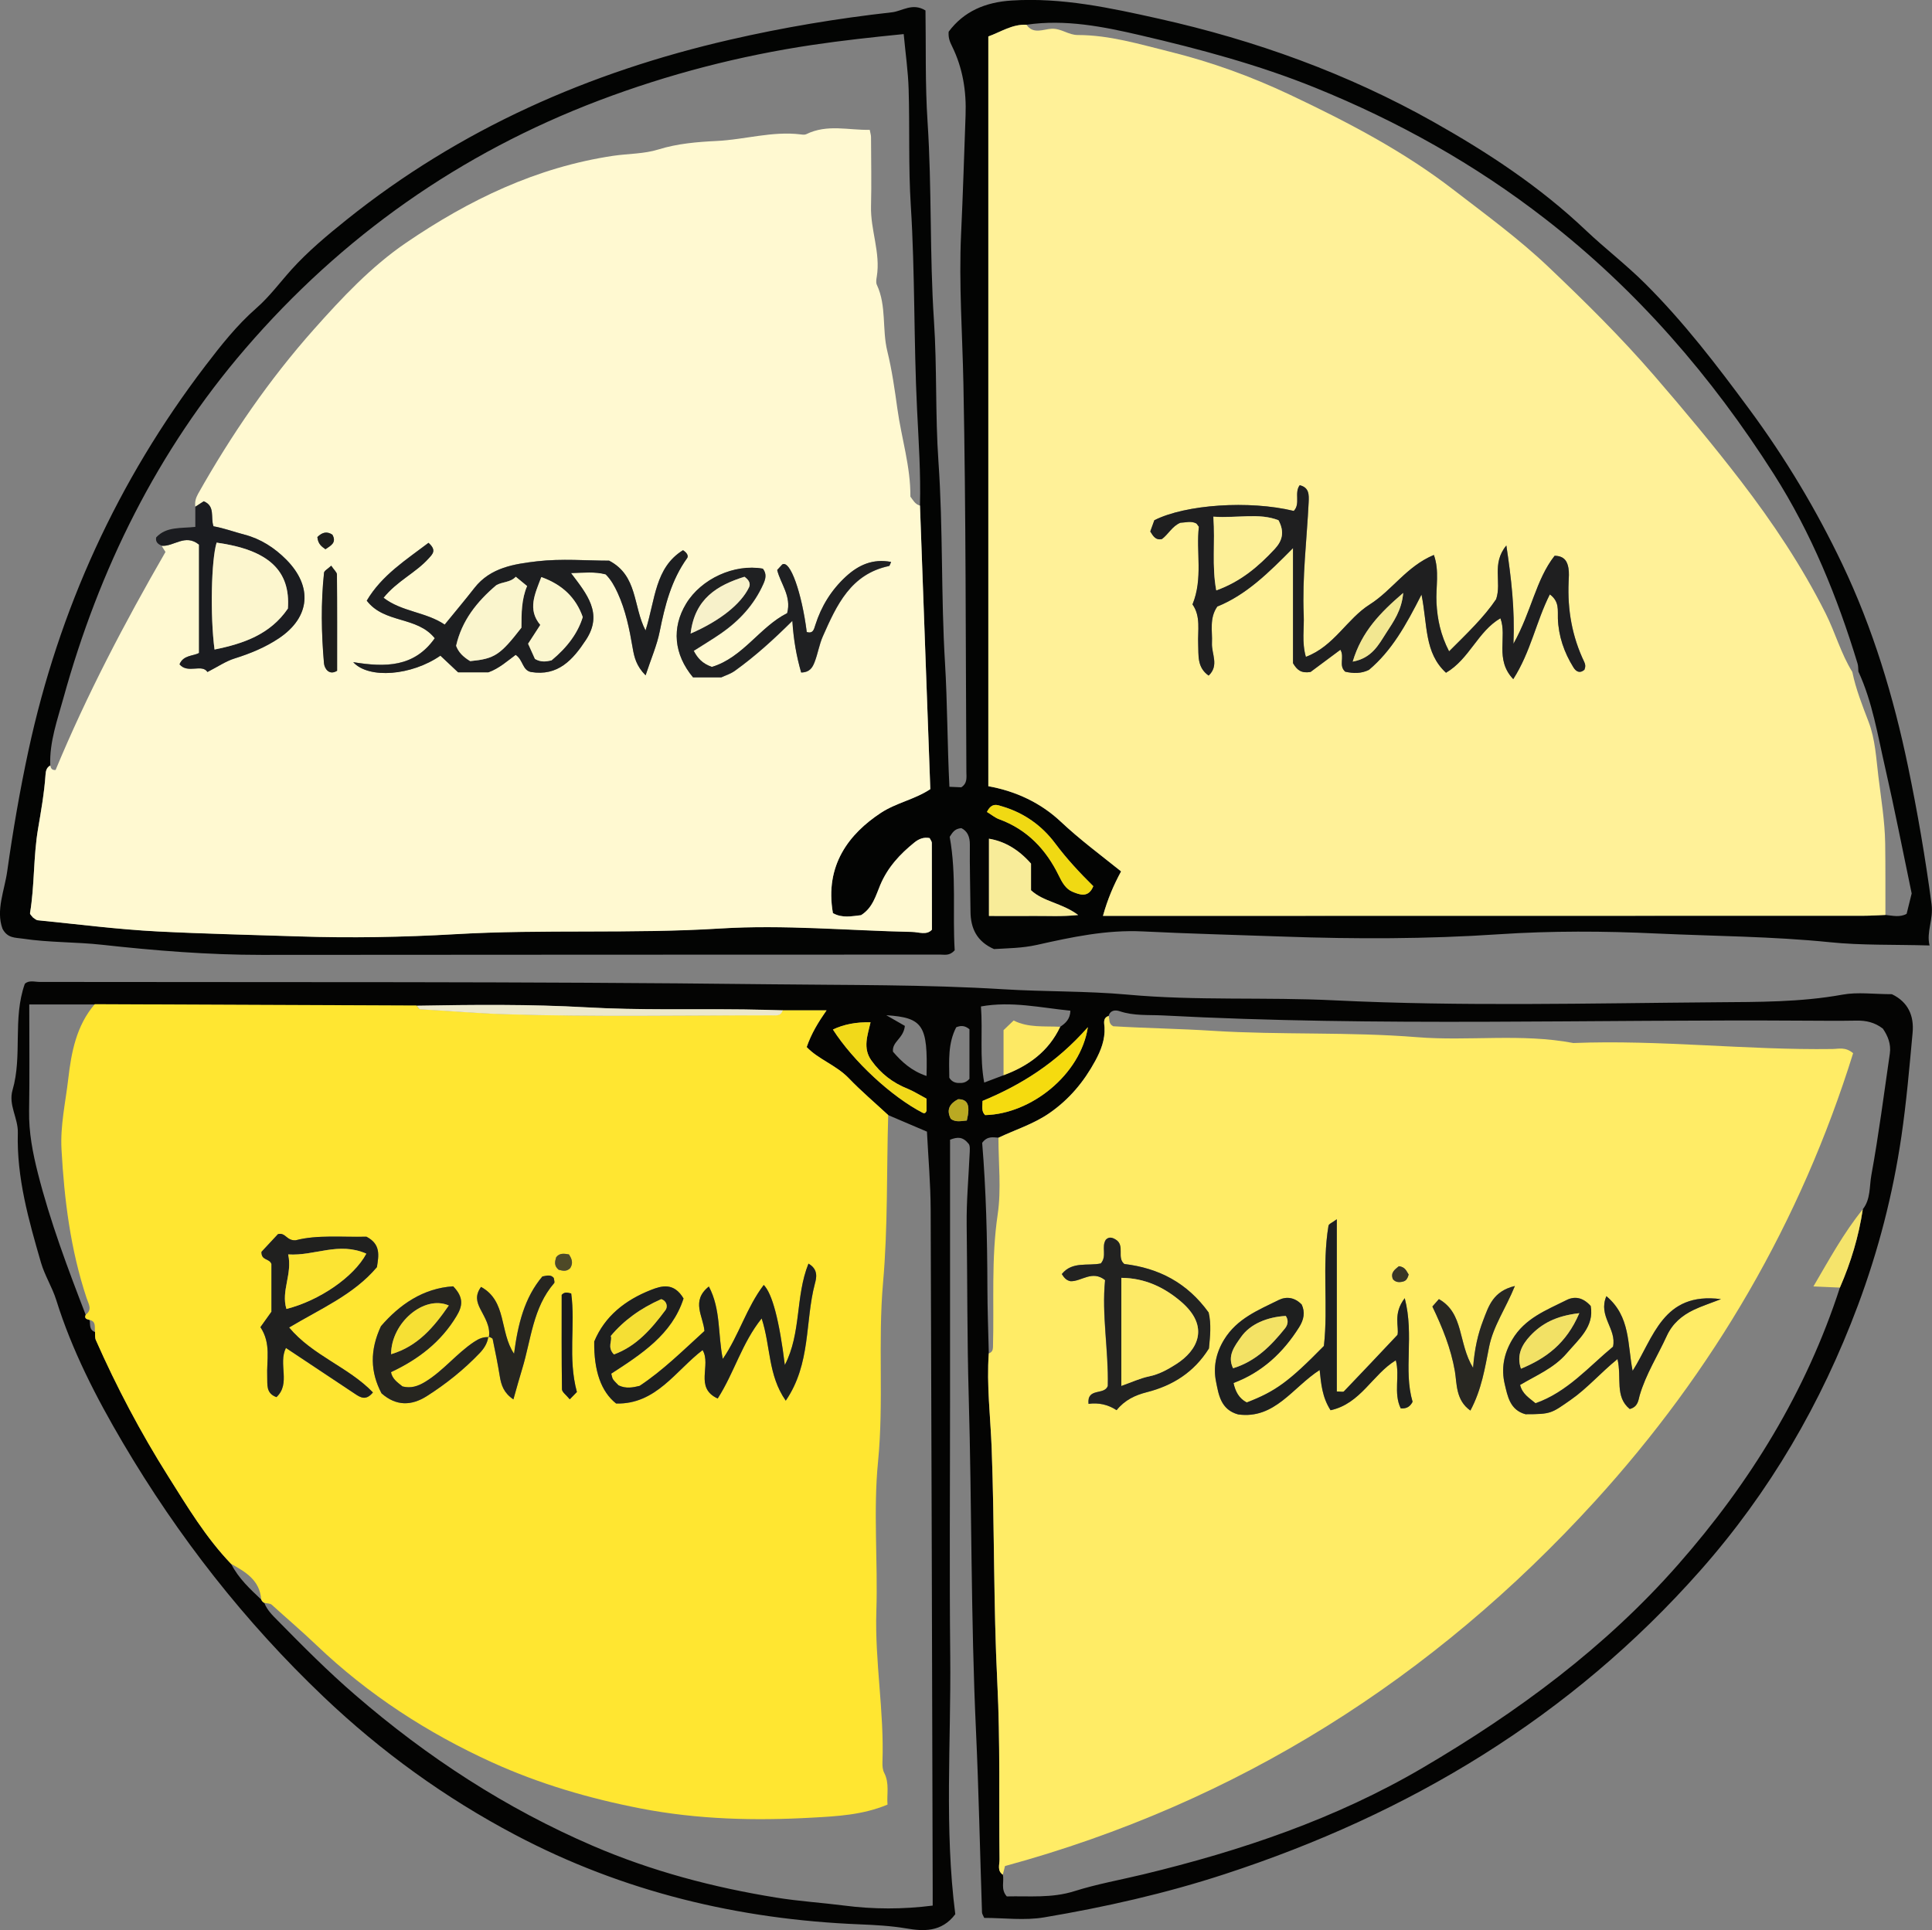 <?xml version="1.0" encoding="UTF-8"?><svg id="Layer_2" xmlns="http://www.w3.org/2000/svg" viewBox="0 0 332.65 332.38"><rect x="0" y="0" width="332.65" height="332.38" fill="#808080" stroke="none"/><defs><style>.cls-1{fill:#f3e265;}.cls-2{fill:#f6e034;}.cls-3{fill:#f7f1ca;}.cls-4{fill:#f2e791;}.cls-5{fill:#f2e165;}.cls-6{fill:#f8ec99;}.cls-7{fill:#040403;}.cls-8{fill:#030403;}.cls-9{fill:#f1d91a;}.cls-10{fill:#f5db0f;}.cls-11{fill:#f5e46b;}.cls-12{fill:#f5df34;}.cls-13{fill:#fff198;}.cls-14{fill:#fff9d1;}.cls-15{fill:#ffe631;}.cls-16{fill:#ffec66;}.cls-17{fill:#ece8cc;}.cls-18{fill:#fbf6ce;}.cls-19{fill:#faf5cd;}.cls-20{fill:#fcf6ce;}.cls-21{fill:#f0d913;}.cls-22{fill:#fce433;}.cls-23{fill:#fde964;}.cls-24{fill:#fdf098;}.cls-25{fill:#fdea66;}.cls-26{fill:#baa922;}.cls-27{fill:#1f2022;}.cls-28{fill:#1f1f20;}.cls-29{fill:#1e1f1f;}.cls-30{fill:#222221;}.cls-31{fill:#20201f;}.cls-32{fill:#202020;}.cls-33{fill:#1d1e20;}.cls-34{fill:#1d1d1b;}.cls-35{fill:#1b1c20;}.cls-36{fill:#1a1b1d;}.cls-37{fill:#383625;}.cls-38{fill:#262520;}.cls-39{fill:#282722;}.cls-40{fill:#4e4927;}</style></defs><g id="Layer_1-2"><g><path class="cls-8" d="M163.48,135.5c.94,.04,1.54,.07,2.03,.09,1.1-.72,.88-1.73,.88-2.66-.13-22.26-.07-44.52-.51-66.78-.17-8.62-.8-17.26-.4-25.87,.32-6.8,.52-13.6,.77-20.39,.16-4.21-.48-8.17-2.33-11.93-.36-.73-.67-1.43-.58-2.5,2.61-3.51,6.33-5.09,10.85-5.37,8.64-.55,16.99,1.27,25.29,3.12,16.61,3.71,32.5,9.43,47.38,17.81,9.39,5.29,18.3,11.16,26.17,18.63,3.29,3.12,6.92,5.9,10.16,9.12,6.71,6.67,12.4,14.11,18.02,21.73,6.22,8.43,11.51,17.26,15.99,26.65,5.29,11.11,8.82,22.81,11.32,34.84,1.63,7.85,2.99,15.74,4.05,23.7,.36,2.73-.92,4.74-.34,7.14-6.19-.18-11.71,0-17.16-.56-9.92-1.01-19.88-1.04-29.82-1.5-9.04-.43-18.15-.47-27.17,.13-12.37,.83-24.74,.84-37.09,.4-8.07-.29-16.14-.49-24.21-.89-6.27-.31-12.26,.98-18.24,2.32-2.54,.57-5,.57-7.39,.72-2.94-1.29-4.03-3.54-4.05-6.48-.03-3.82-.15-7.63-.11-11.45,.02-1.44-.43-2.38-1.46-2.9-1.25,.1-1.58,.87-2.01,1.5,1.2,6.6,.47,13.23,.86,19.54-.91,1.01-1.75,.73-2.5,.74-38.95,.02-77.91,.01-116.86,.05-9.18,0-18.3-.73-27.43-1.74-4.54-.5-9.16-.37-13.7-1.06-1.25-.19-2.59-.04-3.46-1.7-1.17-3.2,.35-6.57,.82-9.94,.98-6.95,2.17-13.89,3.65-20.75,5.25-24.32,15.35-46.45,30.45-66.25,2.68-3.51,5.43-7,8.8-9.95,2.24-1.96,4.03-4.39,6.02-6.61,2.85-3.16,6.18-5.94,9.51-8.61,19.5-15.63,41.75-25.43,66-31,9.21-2.12,18.5-3.67,27.88-4.72,1.81-.2,3.52-1.7,5.79-.32,.1,6.27-.07,12.77,.36,19.23,.75,11.4,.34,22.84,1.1,34.22,.54,8.08,.21,16.16,.77,24.21,.81,11.56,.43,23.15,1.13,34.69,.42,6.96,.39,13.92,.76,21.35Zm156.5-19.82c-.05-.47-.01-.97-.15-1.42-3.48-11.45-7.96-22.46-14.41-32.6-10.7-16.82-23.56-31.7-39.36-43.96-12.13-9.42-25.39-16.83-39.6-22.59-9.75-3.95-19.87-6.65-30.08-9.03-6.45-1.5-12.95-2.8-19.64-1.82-2.46-.11-4.41,1.24-6.57,2.02V135.4c4.77,.85,9.05,2.88,12.49,6.12,3.22,3.03,6.74,5.65,10.37,8.55-1.26,2.32-2.3,4.71-3.12,7.66,1.69,0,3.09,0,4.49,0,42.14,0,84.29,0,126.43-.02,1.27,0,2.54-.09,3.8-.14,1.23,.12,2.48,.46,3.65-.19,.31-1.25,.6-2.45,.87-3.51-1.53-7.31-2.93-14.52-4.57-21.68-1.28-5.56-2.17-11.25-4.59-16.51ZM8.66,131.82c-.64,.34-.78,.91-.82,1.57-.22,3.14-.77,6.27-1.29,9.34-.82,4.83-.58,9.71-1.38,14.51-.04,.22,.33,.5,.51,.76,.27,.16,.52,.44,.81,.47,6.89,.68,13.78,1.58,20.69,1.93,8.05,.41,16.12,.58,24.18,.85,9,.31,18.02,.14,27.04-.38,15.18-.88,30.42-.03,45.62-.98,10.99-.69,22,.35,33,.59,1.18,.02,2.54,.62,3.44-.39,0-5.09,0-10.01-.02-14.93,0-.28-.25-.56-.38-.84-1.01-.19-1.84,.14-2.62,.76-2.49,2.01-4.59,4.26-5.87,7.3-.77,1.83-1.28,3.94-3.32,5.22-1.56,.17-3.27,.56-4.84-.36-1.44-8.3,2.85-13.7,8.25-17.26,2.65-1.74,5.81-2.29,8.52-4.09-.59-16.34-1.18-32.59-1.78-48.84,.15-5.53-.23-11.03-.5-16.55-.58-11.7-.34-23.42-1.08-35.13-.42-6.65-.17-13.33-.37-20-.09-3.08-.54-6.16-.85-9.5-5.44,.54-10.55,1.1-15.68,1.86-12.6,1.88-24.82,5.04-36.75,9.56-23.98,9.1-44.29,23.42-60.96,42.79-15.11,17.56-25.15,37.93-31.3,60.18-1.03,3.73-2.4,7.51-2.26,11.52Zm161.62,12.62v13.31c2.73,0,5.25,.02,7.76,0,2.34-.03,4.7,.13,7.6-.16-2.87-2.13-5.94-2.25-8.12-4.26v-4.59q-3.18-3.62-7.24-4.29Zm-.35-4.61c.81,.49,1.41,1.01,2.11,1.26,4.82,1.77,8.07,5.2,10.26,9.69,.58,1.19,1.21,2.32,2.37,2.8,1.21,.5,2.74,1.12,3.58-.96-2.36-2.33-4.59-4.73-6.57-7.38-2.28-3.05-5.36-5.24-9.08-6.35-.82-.24-1.83-.75-2.66,.94Z"/><path class="cls-7" d="M325.74,171.22c2.81,1.34,3.84,3.73,3.57,6.64-.55,5.96-1.06,11.94-1.93,17.86-1.46,9.95-3.96,19.65-7.49,29.1-6.3,16.86-15.18,32.13-27.13,45.65-22.33,25.26-50.11,41.92-81.92,52.3-10.15,3.32-20.56,5.67-31.07,7.44-3.36,.57-6.9,.09-10.31,.09-.16-.39-.37-.67-.38-.95-.35-10.45-.56-20.92-1.04-31.36-.89-19.19-.7-38.41-1.25-57.6-.28-9.83-.22-19.65-.35-29.47-.05-4.01,.32-8.02,.5-12.03,.04-.79,.13-1.59-.18-1.93-1-1.21-1.88-1.18-3.18-.68,0,14.77,0,29.67,0,44.58,0,14.79-.12,29.58,.03,44.37,.15,14.88-1.02,29.78,.87,44.43-2.38,3.17-5.55,2.94-8.45,2.45-2.68-.45-5.33-.59-8-.7-20.88-.84-40.78-5.62-59.3-15.4-12.07-6.37-23.06-14.31-32.98-23.75-13.63-12.97-25.07-27.61-34.61-43.81-4.61-7.84-8.74-15.86-11.46-24.57-.69-2.2-1.98-4.21-2.62-6.42-2.12-7.31-4.21-14.65-3.99-22.37,.07-2.52-1.66-4.79-.91-7.36,1.73-5.94-.02-12.26,2.11-18.29,.69-.68,1.69-.33,2.6-.33,41.82,.07,83.65-.09,125.47,.4,13.47,.16,26.98,.03,40.43,.86,7.12,.44,14.26,.28,21.35,.92,11.88,1.09,23.79,.4,35.66,.99,21.91,1.07,43.82,.5,65.72,.33,7.2-.06,14.51,0,21.72-1.31,2.61-.48,5.39-.08,8.55-.08Zm-152.96,13.96c4.28-1.58,7.75-4.1,9.75-8.34,.95-.62,1.73-1.35,1.77-2.78-5.08-.5-10.13-1.68-15.4-.73,.33,4.45-.25,8.7,.56,13.11,1.3-.49,2.31-.88,3.33-1.26Zm147.94,23.09c1.39-1.73,1.13-3.94,1.49-5.9,1.27-6.94,2.16-13.95,3.18-20.93,.24-1.65-.37-3.08-1.2-4.29-1.41-1.09-2.91-1.41-4.55-1.38-2.86,.05-5.71,.03-8.57,.01-36.93-.25-73.87,1.05-110.79-.9-2.51-.13-5.05,.1-7.5-.73-.72-.24-1.59-.21-1.91,.81-1.04,.36-.74,1.28-.7,1.97,.11,2.12-.61,3.95-1.59,5.76-1.96,3.61-4.48,6.64-7.92,9.02-2.73,1.89-5.83,2.84-8.75,4.22-.92-.05-1.9-.33-2.8,.89,.67,8.1,.88,16.49,.9,24.88,.01,3.78,.15,7.56,.24,11.34-.39,5.51,.3,10.99,.5,16.48,.49,13.42,.29,26.86,.97,40.28,.51,10.12,.26,20.28,.38,30.42,.01,.89-.44,1.92,.56,2.61,.29,1.18-.42,2.52,.69,3.77,3.84-.09,7.73,.33,11.63-.9,3.88-1.23,7.91-1.94,11.88-2.9,16.83-4.06,33.12-9.55,48.13-18.37,16.29-9.57,31.36-20.66,43.93-34.96,12.42-14.12,22.06-29.8,27.88-47.74,1.89-4.33,3.24-8.81,3.94-13.48ZM45.52,276.07c.47,1.22,1.38,2.1,2.28,3.01,4.34,4.42,8.69,8.8,13.39,12.85,12.37,10.69,25.91,19.52,40.93,25.98,10.12,4.35,20.68,7.14,31.58,8.9,3.89,.63,7.82,.87,11.7,1.37,4.94,.64,10.04,.66,15.19,0,0-1.05,0-1.83,0-2.62-.11-39.1-.2-78.2-.35-117.3-.02-4.43-.41-8.85-.64-13.37-2.37-1.01-4.51-1.92-6.66-2.84-2.28-2.11-4.66-4.13-6.8-6.36-2.17-2.26-5.26-3.26-7.24-5.36,.81-2.34,1.97-4.25,3.42-6.32h-7.55c-2.21-.05-4.43-.13-6.64-.15-9.03-.1-18.08,.14-27.08-.36-9.77-.55-19.51-.46-29.27-.28-18.47-.08-36.93-.15-55.4-.23H5.04c0,6.36,.07,12.36-.03,18.36-.06,3.66,.62,7.18,1.51,10.69,2.12,8.36,5.15,16.41,8.25,24.44-.28,.68,.25,.74,.68,.87,.1,.78-.12,1.71,.94,2.06,.04,.47-.05,.99,.13,1.39,3.57,8.1,7.71,15.93,12.42,23.41,3.31,5.26,6.52,10.63,10.88,15.16,1.25,2.44,3.21,4.28,5.18,6.12,.09,.27,.27,.46,.53,.59Zm141.79-99.17c-5.49,6.22-11.54,9.96-18.14,12.7,0,1.01-.22,1.81,.45,2.44,7.91-.18,16.43-6.96,17.69-15.14Zm-27.78,12.32c-1.32-.7-2.25-1.3-3.26-1.71-2.56-1.03-4.61-2.61-6.23-4.86-1.54-2.14-.65-4.38-.15-6.58q-3.66-.1-6.48,1.24c3.53,5.48,10.1,11.57,15.45,14.34,.29,.15,.5,.08,.67-.32v-2.1Zm0-3.93c.23-8.7-.58-10.03-6.93-10.45,1.21,.69,2.43,1.39,3.2,1.84-.24,2.22-2.23,2.68-2.05,4.44,1.5,1.75,3.2,3.32,5.77,4.18Zm3.92,.31c.36,.61,.91,.89,1.57,.91,.63,.02,1.26,.01,1.9-.71v-8.54c-.8-.68-1.53-.66-2.28-.34-1.44,2.78-1.22,5.75-1.19,8.69Zm3.02,7.37c.62-2.6,.19-3.67-1.49-3.67-1.45,.76-2.08,1.81-1.26,3.39,.89,.64,1.83,.34,2.75,.28Z"/><path class="cls-13" d="M324.63,157.57c-1.27,.05-2.54,.14-3.8,.14-42.14,.01-84.29,.01-126.43,.02-1.4,0-2.8,0-4.49,0,.82-2.95,1.86-5.33,3.12-7.66-3.63-2.91-7.15-5.52-10.37-8.55-3.44-3.24-7.72-5.26-12.49-6.12V6.28c2.16-.78,4.11-2.13,6.57-2.02,1.18,1.72,2.93,.75,4.33,.69,1.68-.07,2.86,1.08,4.5,1.08,5.43,0,10.63,1.58,15.84,2.87,7.11,1.76,13.98,4.25,20.63,7.39,9.91,4.68,19.59,9.72,28.28,16.44,5.55,4.28,11.25,8.44,16.31,13.26,6.29,5.98,12.47,12.08,18.18,18.69,5.12,5.92,10.12,11.91,14.88,18.1,5.53,7.2,10.57,14.74,14.67,22.91,1.65,3.3,2.62,6.89,4.57,10.03,.61,2.98,1.73,5.78,2.81,8.61,1.15,3.01,1.3,6.31,1.68,9.4,.46,3.8,1.11,7.66,1.17,11.53,.06,4.1,.03,8.2,.04,12.3Zm-57.78-55.2c1.69,1.23,1.34,2.76,1.39,4.14,.11,3.06,1.08,5.84,2.67,8.42,.46,.74,1.12,1.11,1.9,.42,.2-.49,.18-.89-.04-1.37-2.08-4.35-2.89-8.95-2.68-13.75,.04-.79,.09-1.61-.03-2.38-.19-1.14-.69-2.1-2.38-2.13-3.24,4.12-3.97,9.59-7.09,15.16,.25-6.12-.37-11.17-1.22-16.93-2.62,3.15-.76,6.28-1.76,9.25-2.09,3.12-5.04,5.92-8.1,8.98-1.46-2.81-2.02-5.5-2.17-8.35-.14-2.7,.54-5.5-.45-8.25-4.71,1.96-7.21,6.1-11.03,8.52-3.97,2.51-6.14,7.2-11.01,9.03-.72-2.54-.27-4.91-.37-7.22-.28-6.49,.54-12.94,.85-19.41,.06-1.29,.1-2.54-1.54-2.93-.99,1.33,.18,3.17-1.02,4.43-7.67-1.86-18.63-1.12-24.01,1.6-.25,.69-.5,1.38-.7,1.93,.53,.89,.98,1.54,2,1.31,1.12-.82,1.76-2.23,3.18-2.81,.88-.04,1.81-.35,2.71,.1,.13,.06,.2,.24,.48,.59-.5,4.28,.74,8.89-1.1,13.37,1.46,2.08,.88,4.51,.98,6.83,.09,1.95-.23,4.01,1.8,5.43,1.85-1.75,.47-3.73,.57-5.62,.1-2.02-.48-4.25,.92-6.27,4.97-2.01,8.83-5.8,13.04-10.07v19.83c.71,1.18,1.4,1.75,3.01,1.51,1.46-1.09,3.3-2.45,5.15-3.83,.75,1.29-.36,2.74,.83,3.78,1.37,.3,2.76,.35,4.09-.32,3.89-3.28,6.33-7.61,9.04-12.96,1.06,5.22,.46,10.01,4.22,13.46,4.04-2.36,5.48-7.12,9.37-9.38,1.2,3.19-1.03,7.08,2.21,10.48,3.02-4.73,3.94-9.92,6.3-14.6Z"/><path class="cls-14" d="M158.4,87.07c.59,16.25,1.18,32.49,1.78,48.84-2.71,1.8-5.87,2.34-8.52,4.09-5.4,3.56-9.7,8.96-8.25,17.26,1.58,.91,3.28,.53,4.84,.36,2.03-1.27,2.54-3.39,3.32-5.22,1.29-3.04,3.38-5.29,5.87-7.3,.78-.63,1.61-.96,2.62-.76,.13,.27,.38,.55,.38,.84,.02,4.92,.02,9.84,.02,14.93-.9,1.01-2.26,.41-3.44,.39-11-.23-22.01-1.27-33-.59-15.21,.95-30.44,.1-45.62,.98-9.03,.52-18.04,.68-27.04,.38-8.06-.27-16.13-.44-24.18-.85-6.91-.35-13.79-1.25-20.69-1.93-.28-.03-.54-.31-.81-.47-.18-.25-.55-.54-.51-.76,.8-4.8,.56-9.69,1.38-14.51,.52-3.07,1.08-6.2,1.29-9.34,.05-.66,.19-1.24,.82-1.57,.09,.45,.25,.82,.91,.77,5.37-12.93,11.88-25.35,18.92-37.55-.18-.28-.42-.67-.67-1.07,2.09,.2,4.06-2.14,6.45-.19v18.66c-.99,.54-2.71,.33-3.36,1.95,1.42,1.68,3.84-.14,4.81,1.32,1.79-.91,3.16-1.86,4.67-2.33,2.71-.85,5.32-1.92,7.65-3.49,5.4-3.63,5.81-8.9,1.28-13.5-2.06-2.09-4.47-3.62-7.21-4.33-1.81-.47-3.55-1.13-5.35-1.44-.55-1.52,.36-3.46-1.68-4.31-.44,.28-.94,.61-1.45,.94-.11-.8,.05-1.46,.47-2.22,5.7-10.12,12.25-19.68,19.96-28.35,4.82-5.42,9.85-10.79,15.86-14.89,10.84-7.39,22.46-13.01,35.69-14.98,2.58-.38,5.26-.31,7.76-1.09,3.28-1.02,6.72-1.3,10.01-1.46,4.85-.23,9.6-1.74,14.5-1.13,.31,.04,.68,.09,.94-.04,3.61-1.78,7.31-.66,10.93-.75,.12,.64,.22,.94,.22,1.24,.01,3.98,.1,7.95,0,11.93-.11,4.08,1.67,8,.99,12.12-.08,.46-.17,1.03,.02,1.42,1.69,3.62,.87,7.62,1.79,11.39,.8,3.25,1.28,6.63,1.74,9.96,.7,5.03,2.28,9.94,2.24,15.11,.46,.6,.81,1.34,1.67,1.55Zm-47.25,21.52c-2.19-4.2-1.31-9.45-6.28-12.04-3.84,0-8.17-.38-12.4,.11-3.9,.46-8.03,1.05-10.78,4.58-1.62,2.08-3.33,4.1-5.13,6.32-3.27-2.2-7.38-2.18-10.53-4.62,2.35-2.91,5.54-4.29,7.77-6.78,.63-.7,1.45-1.38-.03-2.68-3.86,2.93-8.05,5.58-10.63,9.96,3.05,3.97,8.62,2.63,11.71,6.47-3.53,5.01-8.5,5.02-14.04,4.12,2.67,2.94,10.07,2.31,15.01-1.12,1.02,.95,2.04,1.91,3.05,2.87h5.21c1.88-.68,3.28-1.97,4.7-3.01,1.31,.89,1.13,2.62,2.61,2.95,4.68,.78,7.24-2.1,9.5-5.54,2.99-4.55,.12-7.91-2.58-11.49,2.22-.07,4.1-.28,5.97,.22,.94,.95,1.52,2.02,2.06,3.19,1.39,3.02,2.03,6.23,2.58,9.45,.28,1.66,.64,3.15,2.23,4.75,.95-2.88,1.96-5.16,2.43-7.55,.9-4.5,2-8.86,4.73-12.65,.24-.34,.01-.9-.72-1.35-4.85,3.01-4.75,8.5-6.45,13.83Zm25.29-1.69c.2,3.31,.71,6.15,1.52,8.93,1.51-.02,1.97-.94,2.3-1.77,.57-1.45,.8-3.04,1.43-4.46,2.37-5.35,4.78-10.72,11.39-12.11,.13-.03,.2-.37,.36-.7-3.16-.59-5.61,.51-7.82,2.56-2.5,2.31-4.2,5.09-5.22,8.3-.25,.8-.4,1.52-1.48,1.22-.86-6.74-2.86-12.49-4.22-11.64-.21,.23-.53,.57-.87,.95,.59,2.41,2.49,4.48,1.72,7.43-4.72,2.38-7.63,7.66-12.96,9.26-1.66-.57-2.48-1.53-3.13-2.77,1.8-1.15,3.28-2.03,4.69-3.01,3.17-2.2,5.71-4.94,7.3-8.52,.42-.94,.58-1.77-.09-2.62-4.91-.87-10.61,1.74-13.21,6.03-2.51,4.15-2.12,8.71,1.19,12.69h4.86c.65-.31,1.59-.59,2.34-1.13,3.46-2.49,6.62-5.34,9.92-8.62Zm-79.41-9.47c-.59,.56-1.2,.85-1.23,1.21-.56,5.19-.46,10.4-.01,15.59,.08,.89,.87,2.16,2.26,1.29,0-5.58,.02-11.08-.03-16.58,0-.39-.49-.77-.98-1.51Zm-2.39-4.93c.11,1.23,.77,1.64,1.39,2.09,.88-.61,1.99-1.11,1.19-2.51-.92-.61-1.73-.43-2.59,.42Z"/><path class="cls-6" d="M170.28,144.44q4.06,.67,7.24,4.29v4.59c2.18,2.01,5.24,2.14,8.12,4.26-2.9,.3-5.26,.14-7.6,.16-2.52,.03-5.03,0-7.76,0v-13.31Z"/><path class="cls-21" d="M169.93,139.83c.83-1.69,1.84-1.18,2.66-.94,3.72,1.1,6.8,3.29,9.08,6.35,1.98,2.65,4.21,5.05,6.57,7.38-.84,2.08-2.37,1.46-3.58,.96-1.16-.48-1.79-1.6-2.37-2.8-2.19-4.49-5.44-7.93-10.26-9.69-.69-.25-1.29-.77-2.11-1.26Z"/><path class="cls-15" d="M134.76,174h7.55c-1.45,2.08-2.61,3.98-3.42,6.32,1.98,2.1,5.07,3.11,7.24,5.36,2.15,2.24,4.53,4.25,6.8,6.36-.29,9.63-.04,19.26-.89,28.89-.9,10.22,.15,20.51-.86,30.8-.84,8.51-.01,17.16-.29,25.74-.28,8.72,1.37,17.33,1.05,26.03-.02,.61,.03,1.3,.3,1.82,.94,1.81,.42,3.68,.57,5.47-4.25,1.78-8.69,2.01-12.91,2.24-9.88,.56-19.76,.33-29.6-1.58-8.86-1.72-17.42-4.23-25.56-7.93-11.12-5.06-21.31-11.66-30.24-20.18-2.49-2.38-5.14-4.64-7.71-6.97-.29-.26-.85-.22-1.29-.33-.26-.13-.43-.33-.53-.59-.24-3.3-2.68-4.73-5.18-6.12-4.35-4.53-7.57-9.9-10.88-15.16-4.71-7.48-8.84-15.31-12.42-23.41-.18-.4-.09-.92-.13-1.39-.12-.78,.27-1.78-.94-2.06-.43-.13-.96-.19-.68-.87,1.21-.9,.52-1.83,.17-2.89-2.76-8.3-3.84-16.88-4.32-25.59-.23-4.14,.7-8.13,1.16-12.14,.52-4.5,1.37-9.18,4.57-12.88,18.47,.08,36.93,.15,55.4,.23,.2,.22,.38,.62,.59,.63,4.82,.25,9.66,.69,14.45,.84,15.34,.49,30.71,.19,46.06,.2,.79,0,1.6,.16,1.9-.87Zm-50.57,56.29c-.97-.07-1.71,.24-2.57,.81-3.03,2.01-5.26,4.95-8.38,6.86-1.33,.81-2.51,1.17-3.94,.81-.85-.69-1.77-1.29-1.98-2.46,4.67-2.18,8.6-5.17,11.28-9.65,1-1.66,1.34-3.15-.57-5.13-5.17,.33-9.24,3.15-12.44,6.87-1.93,4.16-1.82,7.89,.1,11.56,2.53,2.24,5.17,2.15,7.8,.48,3.32-2.11,6.39-4.57,9.11-7.42,.73-.76,1.35-1.71,1.48-2.85,.26,.15,.7,.25,.74,.45,.45,2.14,.88,4.28,1.23,6.44,.25,1.51,.68,2.84,2.34,3.95,.57-2,1.01-3.64,1.51-5.25,1.55-5.03,1.83-10.54,5.51-14.78,.14-.16-.04-.58-.07-.88-.49-.6-1.11-.43-1.96-.26-3.09,3.64-4.22,8.21-4.88,13.31-2.53-3.76-1.21-9.06-5.68-11.51-1.06,1.46-.74,2.59-.13,3.79,.77,1.52,1.78,3,1.48,4.87Zm37.11-1.06c-3.75,3.42-7.11,6.77-11.16,9.45-1.14,.28-2.37,.53-3.63-.09-.3-.32-.67-.64-.94-1.02-.17-.23-.19-.57-.32-.99,5.19-3.37,10.47-6.76,12.45-12.95-1.65-2.78-3.73-2.22-5.66-1.45-4.39,1.74-7.91,4.5-9.72,8.87q-.1,7.61,3.77,10.67c6.88,.18,10.25-5.66,14.89-9.2,1.55,2.6-1.46,6.48,2.6,8.34,2.86-4.47,4.15-9.52,7.57-13.79,1.58,4.83,1.06,9.74,4.15,14.16,4.37-6.38,3.29-13.62,5.01-20.13,.26-.97,.65-2.46-1.1-3.47-2.29,5.69-1.2,11.9-4.07,17.46q-1.43-11.55-3.63-13.79c-2.96,3.9-4.26,8.66-7.05,12.74-.87-4.17-.31-8.52-2.4-12.47-3.14,2.5-.95,5.14-.76,7.67Zm-76.46-.66c1.87,2.81,1.05,5.71,1.17,8.49,.06,1.38-.27,2.89,1.59,3.56,2.51-2.34,.26-5.71,1.63-8.47,4.08,2.71,8.02,5.32,11.94,7.94,.96,.64,1.89,1.14,3.04-.28-4.23-4.38-10.39-6.32-14.43-11.18,5.36-3.22,11.1-5.64,15.12-10.4,.31-2.01,.69-3.94-1.81-5.24-4.08,.12-8.5-.36-12.18,.62-1.59,.1-1.74-1.4-3.05-1.06-.98,1.05-2.02,2.17-2.84,3.05-.04,1.56,1.36,1.07,1.72,2.1v8.21c-.6,.84-1.15,1.61-1.9,2.66Zm53.26,12.42c.54-.55,.97-.99,1.23-1.26-1.59-5.86-.23-11.54-.98-16.97-.71-.18-1.15-.28-1.64,.24,0,5.33-.03,10.79,.05,16.26,0,.49,.73,.96,1.34,1.73Zm-.15-24.95c-.9-.17-1.65-.23-2.19,.5-.22,.74-.38,1.47,.43,2.14,.63,.16,1.34,.38,1.99-.27,.43-.7,.45-1.39-.22-2.37Z"/><path class="cls-16" d="M171.92,195.94c2.92-1.39,6.02-2.34,8.75-4.22,3.44-2.38,5.96-5.41,7.92-9.02,.98-1.81,1.7-3.65,1.59-5.76-.04-.69-.34-1.61,.7-1.97,.21,.56-.07,1.3,.78,1.77,5.64,.34,11.44,.42,17.23,.79,11.65,.73,23.37,.15,35.06,1.09,8.95,.72,18.01-.69,26.95,1.01,14.89-.59,29.73,1.24,44.61,1.03,1.05-.01,2.22-.41,3.56,.72-9.02,28.98-24.04,54.76-44.47,77.18-27.82,30.52-61.56,51.91-101.56,62.81-.14,.56-.26,1.03-.38,1.49-1-.69-.55-1.72-.56-2.61-.12-10.14,.13-20.3-.38-30.42-.67-13.43-.47-26.86-.97-40.28-.2-5.49-.9-10.97-.5-16.48,.53-.15,.71-.56,.72-1.04,.21-7.62-.32-15.25,.81-22.88,.64-4.31,.13-8.78,.13-13.19Zm58.24,43.7v-29.66c-.75,.57-1.38,.8-1.43,1.12-1.15,6.89-.02,13.89-.79,20.7-6.04,6.16-8.31,7.81-13.28,9.73-1.34-.69-1.96-1.88-2.28-3.35,4.9-1.84,8.53-5.2,11.29-9.6,.83-1.32,1.07-2.58,.45-3.91-1.21-1.25-2.63-1.44-3.99-.77-3.5,1.73-7.15,3.19-9.37,6.81-1.43,2.33-1.89,4.79-1.39,7.23,.45,2.18,.78,4.82,3.8,5.65,6.31,.87,9.38-4.65,14.04-7.65,.25,2.39,.44,4.71,1.88,6.93,5.19-1.13,7.19-6.15,11.23-8.6,.74,2.7-.44,5.63,.85,8.28,1.1,.09,1.65-.38,2.04-1.13-1.63-5.51,.32-11.36-1.35-17.85-2.08,2.7-.93,4.99-1.25,6.32-3.32,3.52-6.25,6.64-9.22,9.73-.15,.15-.59,.02-1.23,.02Zm50.94-3.54c-.91-4.61-.34-9.37-4.52-12.88-1.48,3.45,1.81,5.63,1.14,8.7-4.15,3.44-7.87,7.82-13.34,9.74-1.12-.94-2.25-1.57-2.66-3.15,2.76-1.65,5.83-2.89,8.02-5.45,2.11-2.47,4.78-4.61,4.14-8.15-1.36-1.52-2.79-1.7-4.14-1.03-3.48,1.75-7.19,3.13-9.37,6.82-1.47,2.48-1.92,5.02-1.29,7.68,.49,2.07,.88,4.44,3.57,5.17,4.42,0,4.45-.15,7.78-2.47,2.87-2,5.18-4.7,8.06-7.03,.77,3.23-.5,6.47,2.11,8.6,1.47-.37,1.49-1.6,1.71-2.35,1.07-3.65,3.11-6.83,4.66-10.23,.98-2.14,2.62-3.51,4.64-4.49,1.29-.62,2.66-1.06,4.7-1.85-10.01-1.3-11.58,6.63-15.22,12.36Zm-87.55-18.43c-1.33-1.05,.17-3.2-1.48-4.2-.57-.35-1.12-.53-1.68,.02-.83,1.23,.24,2.85-.88,4.1-2.23,.48-4.92-.41-6.71,1.83,.38,.59,.76,1.09,1.51,1.23,1.88,.07,3.71-1.96,5.94-.19-.6,5.99,.61,12.08,.47,18.2-.53,1.7-3.61,.23-3.32,3.11,1.71-.24,3.34,.1,4.83,1.09,1.42-1.76,3.19-2.59,5.22-3.1,4.42-1.12,8.11-3.41,10.68-7.53,.2-2.03,.42-4.22-.05-6.19-3.69-5.11-8.56-7.65-14.56-8.36Zm53.08,7.33c1.74,3.64,3.18,7.17,3.87,11.12,.37,2.09,.11,4.98,2.67,6.79,1.94-3.62,2.51-7.34,3.21-10.91,.72-3.66,2.87-6.65,4.45-10.54-3.76,.9-4.52,3.46-5.45,5.9-.91,2.37-1.48,4.82-1.75,8.19-2.61-4.27-1.53-9.37-5.88-11.83-.29,.33-.6,.69-1.12,1.27Zm-4.09-5.51c-.33-.45-.53-1.31-1.69-1.42-.68,.57-1.48,1.09-1.02,2.23,.45,.53,1.03,.57,1.66,.43,.48-.11,.82-.35,1.05-1.23Z"/><path class="cls-17" d="M134.76,174c-.29,1.03-1.11,.87-1.9,.87-15.36-.01-30.72,.29-46.06-.2-4.78-.15-9.63-.59-14.45-.84-.21-.01-.39-.41-.59-.63,9.76-.18,19.5-.27,29.27,.28,9.01,.51,18.05,.26,27.08,.36,2.21,.02,4.43,.1,6.64,.15Z"/><path class="cls-10" d="M187.31,176.9c-1.26,8.18-9.78,14.96-17.69,15.14-.67-.63-.46-1.43-.45-2.44,6.6-2.73,12.65-6.47,18.14-12.7Z"/><path class="cls-9" d="M159.53,189.22c0,.88,0,1.49,0,2.1-.17,.4-.37,.47-.67,.32-5.36-2.77-11.93-8.86-15.45-14.34q2.82-1.34,6.48-1.24c-.5,2.21-1.38,4.44,.15,6.58,1.62,2.26,3.67,3.84,6.23,4.86,1.01,.41,1.94,1.01,3.26,1.71Z"/><path class="cls-23" d="M172.79,185.18v-7.77c.66-.63,1.11-1.06,1.74-1.66,2.5,1.28,5.29,.94,8.02,1.08-2,4.24-5.48,6.76-9.75,8.34Z"/><path class="cls-11" d="M316.79,221.75c-1.38-.06-2.77-.12-4.56-.2,2.76-4.7,5.22-9.24,8.5-13.28-.7,4.67-2.05,9.15-3.94,13.48Z"/><path class="cls-26" d="M166.46,192.98c-.92,.06-1.86,.36-2.75-.28-.82-1.58-.2-2.63,1.26-3.39,1.68,0,2.12,1.07,1.49,3.67Z"/><path class="cls-28" d="M266.85,102.36c-2.37,4.68-3.28,9.88-6.3,14.6-3.24-3.39-1.01-7.29-2.21-10.48-3.89,2.25-5.34,7.02-9.37,9.38-3.76-3.45-3.16-8.24-4.22-13.46-2.71,5.34-5.15,9.68-9.04,12.96-1.33,.67-2.72,.63-4.09,.32-1.19-1.05-.08-2.5-.83-3.78-1.85,1.38-3.69,2.75-5.15,3.83-1.61,.25-2.31-.33-3.01-1.51v-19.83c-4.21,4.26-8.06,8.06-13.04,10.07-1.41,2.02-.82,4.25-.92,6.27-.09,1.89,1.28,3.87-.57,5.62-2.03-1.43-1.71-3.48-1.8-5.43-.1-2.32,.48-4.75-.98-6.83,1.84-4.48,.59-9.09,1.1-13.37-.28-.35-.35-.53-.48-.59-.89-.45-1.82-.13-2.71-.1-1.41,.58-2.06,1.99-3.18,2.81-1.02,.23-1.47-.43-2-1.31,.2-.56,.45-1.25,.7-1.94,5.39-2.72,16.34-3.46,24.01-1.6,1.2-1.26,.03-3.1,1.02-4.43,1.64,.39,1.6,1.64,1.54,2.93-.32,6.47-1.13,12.92-.85,19.41,.1,2.32-.36,4.68,.37,7.22,4.87-1.83,7.04-6.52,11.01-9.03,3.82-2.41,6.33-6.56,11.03-8.52,.99,2.75,.31,5.55,.45,8.25,.15,2.85,.72,5.54,2.17,8.35,3.07-3.07,6.01-5.86,8.1-8.98,1.01-2.97-.85-6.09,1.76-9.25,.85,5.76,1.47,10.81,1.22,16.93,3.12-5.57,3.85-11.04,7.09-15.16,1.69,.03,2.19,.99,2.38,2.13,.13,.77,.07,1.59,.03,2.38-.21,4.8,.59,9.4,2.68,13.75,.23,.47,.25,.87,.04,1.37-.79,.69-1.45,.32-1.9-.42-1.6-2.57-2.56-5.36-2.67-8.42-.05-1.38,.3-2.91-1.39-4.14Zm-57.94-13.38c.33,4.48-.29,8.48,.5,12.68,4.23-1.52,7.28-4.14,10.06-7.13,1.3-1.4,1.74-2.92,.65-4.95-3.36-1.31-6.96-.33-11.21-.61Zm23.99,24.96c3.32-.6,4.48-2.94,5.74-4.89,1.26-1.95,2.72-3.96,2.96-6.94-3.96,3.4-7.15,6.66-8.69,11.83Z"/><path class="cls-33" d="M111.15,108.59c1.7-5.33,1.6-10.82,6.45-13.83,.73,.45,.96,1.01,.72,1.35-2.73,3.8-3.83,8.16-4.73,12.65-.48,2.39-1.49,4.68-2.43,7.55-1.59-1.61-1.95-3.09-2.23-4.75-.55-3.22-1.2-6.43-2.58-9.45-.54-1.17-1.12-2.24-2.06-3.19-1.87-.5-3.74-.28-5.97-.22,2.7,3.58,5.57,6.94,2.58,11.49-2.26,3.44-4.82,6.32-9.5,5.54-1.48-.34-1.31-2.07-2.61-2.95-1.42,1.04-2.82,2.33-4.7,3.01h-5.21c-1.02-.95-2.04-1.91-3.05-2.87-4.94,3.43-12.33,4.06-15.01,1.12,5.54,.91,10.51,.89,14.04-4.12-3.08-3.84-8.66-2.49-11.71-6.47,2.58-4.38,6.77-7.02,10.63-9.96,1.48,1.3,.66,1.97,.03,2.68-2.23,2.49-5.42,3.86-7.77,6.78,3.15,2.43,7.26,2.42,10.53,4.62,1.81-2.22,3.51-4.24,5.13-6.32,2.75-3.52,6.88-4.12,10.78-4.58,4.23-.49,8.55-.11,12.4-.11,4.97,2.6,4.09,7.85,6.28,12.04Zm-30.2,5.27c4.21-.41,5.14-1.03,8.81-5.76,0-2.44,0-4.92,.98-7.17-.76-.62-1.23-1.01-1.95-1.6-.92,1-2.28,.84-3.35,1.45-3.33,2.83-5.94,6.1-6.92,10.44,.41,1.1,1.17,1.88,2.42,2.64Zm12.25-14.48c-1.09,2.91-2.43,5.57-.18,8.25-.83,1.28-1.5,2.31-2.1,3.24,.47,1.04,.85,1.88,1.18,2.62,1.01,.59,1.92,.47,2.85,.25q4.16-3.42,5.38-7.46c-1.17-3.35-3.52-5.6-7.14-6.89Z"/><path class="cls-27" d="M136.44,106.9c-3.3,3.28-6.46,6.14-9.92,8.62-.75,.54-1.68,.82-2.34,1.13h-4.86c-3.31-3.98-3.7-8.54-1.19-12.69,2.6-4.29,8.3-6.9,13.21-6.03,.67,.85,.51,1.69,.09,2.62-1.59,3.57-4.13,6.32-7.3,8.52-1.41,.98-2.9,1.86-4.69,3.01,.65,1.24,1.47,2.2,3.13,2.77,5.33-1.6,8.24-6.88,12.96-9.26,.77-2.95-1.13-5.02-1.72-7.43,.34-.37,.66-.72,.87-.95,1.37-.84,3.37,4.9,4.22,11.64,1.08,.3,1.23-.42,1.48-1.22,1.02-3.21,2.73-5.99,5.22-8.3,2.21-2.04,4.66-3.15,7.82-2.56-.16,.33-.22,.67-.36,.7-6.61,1.4-9.02,6.76-11.39,12.11-.63,1.42-.86,3.01-1.43,4.46-.32,.83-.78,1.75-2.3,1.77-.8-2.78-1.31-5.62-1.52-8.93Zm-17.53,2.21c5.02-2.17,8.66-5.07,10.05-7.95,.28-.58,.09-1.23-.78-1.83-4.62,1.46-8.56,3.72-9.27,9.78Z"/><path class="cls-35" d="M27.82,93.97c-.63-.26-1.08-.64-.93-1.42,1.76-1.91,4.26-1.53,6.74-1.81v-3.47c.51-.33,1.01-.66,1.45-.94,2.04,.85,1.13,2.78,1.68,4.31,1.81,.32,3.55,.97,5.35,1.44,2.73,.71,5.15,2.24,7.21,4.33,4.53,4.59,4.12,9.87-1.28,13.5-2.34,1.57-4.94,2.64-7.65,3.49-1.52,.47-2.88,1.42-4.67,2.33-.97-1.46-3.39,.36-4.81-1.32,.65-1.61,2.37-1.41,3.36-1.95v-18.66c-2.39-1.95-4.36,.39-6.45,.19Zm21.74,10.85c.48-6.58-3.37-10.12-12.27-11.37-.92,2.97-1.12,12.55-.36,18.41,5.02-1.01,9.6-2.62,12.62-7.04Z"/><path class="cls-34" d="M57.03,97.43c.49,.74,.97,1.12,.98,1.51,.05,5.5,.03,11,.03,16.58-1.39,.86-2.18-.4-2.26-1.29-.45-5.19-.54-10.4,.01-15.59,.04-.36,.64-.65,1.23-1.21Z"/><path class="cls-34" d="M54.64,92.5c.85-.85,1.66-1.03,2.59-.42,.79,1.4-.31,1.9-1.19,2.51-.62-.45-1.28-.86-1.39-2.09Z"/><path class="cls-29" d="M121.29,229.23c-.19-2.53-2.38-5.17,.76-7.67,2.09,3.95,1.53,8.3,2.4,12.47,2.79-4.08,4.08-8.84,7.05-12.74q2.2,2.24,3.63,13.79c2.87-5.56,1.79-11.78,4.07-17.46,1.76,1.01,1.36,2.51,1.1,3.47-1.72,6.51-.64,13.75-5.01,20.13-3.09-4.42-2.57-9.33-4.15-14.16-3.42,4.26-4.7,9.31-7.57,13.79-4.07-1.86-1.05-5.74-2.6-8.34-4.64,3.54-8.01,9.38-14.89,9.2q-3.86-3.06-3.77-10.67c1.81-4.37,5.33-7.13,9.72-8.87,1.93-.77,4-1.33,5.66,1.45-1.98,6.19-7.26,9.58-12.45,12.95,.13,.43,.16,.76,.32,.99,.27,.38,.64,.7,.94,1.02,1.27,.62,2.5,.37,3.63,.09,4.04-2.68,7.4-6.03,11.16-9.45Zm-15.59,4.03c3.86-1.4,6.48-4.42,8.88-7.65,.39-.52,.28-1.55-.74-1.87q-5.37,2.37-8.68,6.34c.31,.83-.69,1.9,.54,3.18Z"/><path class="cls-31" d="M44.84,228.56c.75-1.05,1.3-1.81,1.9-2.66v-8.21c-.37-1.03-1.76-.55-1.72-2.1,.82-.88,1.87-2,2.84-3.05,1.31-.34,1.46,1.16,3.05,1.06,3.68-.98,8.1-.51,12.18-.62,2.5,1.3,2.12,3.23,1.81,5.24-4.01,4.76-9.75,7.18-15.12,10.4,4.05,4.85,10.2,6.79,14.43,11.18-1.15,1.42-2.08,.93-3.04,.28-3.92-2.62-7.86-5.22-11.94-7.94-1.38,2.76,.88,6.13-1.63,8.47-1.86-.67-1.53-2.18-1.59-3.56-.12-2.78,.7-5.68-1.17-8.49Zm18.23-12.66c-4.78-2.11-8.89,.43-13.46,.13,.77,3.38-1.26,6.28-.3,9.39,5.64-1.43,11.6-5.48,13.75-9.52Z"/><path class="cls-38" d="M84.08,230.17c-.13,1.14-.75,2.09-1.48,2.85-2.72,2.85-5.79,5.31-9.11,7.42-2.63,1.67-5.27,1.75-7.8-.48-1.93-3.66-2.04-7.4-.1-11.56,3.2-3.72,7.26-6.54,12.44-6.87,1.91,1.98,1.57,3.47,.57,5.13-2.69,4.48-6.62,7.47-11.28,9.65,.21,1.17,1.12,1.77,1.98,2.46,1.43,.36,2.61,0,3.94-.81,3.12-1.91,5.36-4.85,8.38-6.86,.86-.57,1.6-.89,2.57-.81l-.1-.12Zm-16.74,3.05c4.61-1.37,7.38-4.68,9.93-8.39-4.23-1.86-9.93,2.97-9.93,8.39Z"/><path class="cls-38" d="M84.18,230.29c.3-1.86-.71-3.34-1.48-4.87-.61-1.21-.93-2.34,.13-3.79,4.47,2.45,3.15,7.75,5.68,11.51,.67-5.1,1.8-9.67,4.88-13.31,.84-.17,1.47-.34,1.96,.26,.03,.3,.2,.73,.07,.88-3.68,4.25-3.97,9.75-5.51,14.78-.5,1.62-.94,3.25-1.51,5.25-1.66-1.11-2.09-2.45-2.34-3.95-.35-2.16-.78-4.3-1.23-6.44-.04-.19-.49-.3-.74-.45l.1,.12Z"/><path class="cls-36" d="M98.1,240.99c-.62-.76-1.33-1.24-1.34-1.73-.08-5.46-.05-10.93-.05-16.26,.49-.53,.93-.42,1.64-.24,.75,5.43-.61,11.11,.98,16.97-.26,.27-.69,.71-1.23,1.26Z"/><path class="cls-40" d="M97.95,216.03c.68,.98,.66,1.67,.22,2.37-.65,.66-1.36,.43-1.99,.27-.81-.67-.65-1.4-.42-2.14,.54-.73,1.29-.67,2.19-.5Z"/><path class="cls-29" d="M230.17,239.64c.64,0,1.08,.13,1.23-.02,2.97-3.09,5.9-6.21,9.22-9.73,.32-1.33-.83-3.62,1.25-6.32,1.67,6.49-.27,12.34,1.35,17.85-.39,.74-.94,1.22-2.04,1.13-1.29-2.65-.11-5.58-.85-8.28-4.03,2.46-6.04,7.48-11.23,8.6-1.44-2.23-1.63-4.54-1.88-6.93-4.66,3-7.73,8.52-14.04,7.65-3.02-.83-3.36-3.46-3.8-5.65-.5-2.45-.03-4.91,1.39-7.23,2.22-3.63,5.88-5.08,9.37-6.81,1.36-.67,2.78-.48,3.99,.77,.61,1.33,.38,2.59-.45,3.91-2.77,4.4-6.39,7.76-11.29,9.6,.32,1.47,.94,2.66,2.28,3.35,4.97-1.92,7.24-3.58,13.28-9.73,.77-6.81-.35-13.81,.79-20.7,.05-.32,.68-.55,1.43-1.12v29.66Zm-8.78-13.01c-3.23,.19-6.12,1.41-7.67,3.59-1.12,1.58-2.46,3.27-1.4,5.42,3.9-1.19,6.54-3.88,8.93-6.86,.5-.62,.65-1.41,.14-2.15Z"/><path class="cls-32" d="M281.1,236.1c3.64-5.73,5.21-13.66,15.22-12.36-2.04,.79-3.41,1.23-4.7,1.85-2.03,.97-3.66,2.35-4.64,4.49-1.56,3.41-3.59,6.58-4.66,10.23-.22,.75-.24,1.97-1.71,2.35-2.62-2.13-1.34-5.37-2.11-8.6-2.89,2.34-5.19,5.03-8.06,7.03-3.33,2.32-3.36,2.47-7.78,2.47-2.68-.73-3.07-3.1-3.57-5.17-.63-2.66-.18-5.2,1.29-7.68,2.18-3.69,5.88-5.07,9.37-6.82,1.34-.67,2.78-.49,4.14,1.03,.63,3.54-2.03,5.68-4.14,8.15-2.19,2.56-5.26,3.8-8.02,5.45,.4,1.58,1.54,2.21,2.66,3.15,5.47-1.92,9.19-6.31,13.34-9.74,.67-3.07-2.62-5.26-1.14-8.7,4.17,3.51,3.6,8.27,4.52,12.88Zm-9.18-9.95c-4.08,.47-6.51,1.84-8.45,3.91-1.39,1.49-2.41,3.3-1.58,5.65,4.3-1.79,7.79-4.3,10.04-9.56Z"/><path class="cls-30" d="M193.55,217.68c6,.71,10.87,3.25,14.56,8.36,.47,1.97,.25,4.16,.05,6.19-2.58,4.12-6.26,6.4-10.68,7.53-2.03,.52-3.8,1.34-5.22,3.1-1.49-.98-3.12-1.32-4.83-1.09-.29-2.87,2.79-1.41,3.32-3.11,.14-6.12-1.07-12.2-.47-18.2-2.23-1.77-4.07,.25-5.94,.19-.76-.14-1.14-.64-1.51-1.23,1.79-2.24,4.48-1.35,6.71-1.83,1.12-1.25,.05-2.87,.88-4.1,.55-.54,1.1-.36,1.68-.02,1.66,1,.15,3.15,1.48,4.2Zm-.48,20.99c1.82-.64,3.26-1.31,4.78-1.63,1.75-.36,3.26-1.21,4.68-2.12,3.64-2.32,5.92-6.45,.74-10.82-2.85-2.4-6.16-4-10.2-4.03v18.6Z"/><path class="cls-39" d="M246.63,225.01c.52-.59,.83-.94,1.12-1.27,4.34,2.45,3.27,7.55,5.88,11.83,.27-3.37,.84-5.82,1.75-8.19,.94-2.44,1.69-5,5.45-5.9-1.58,3.89-3.73,6.88-4.45,10.54-.71,3.57-1.27,7.28-3.21,10.91-2.56-1.8-2.31-4.69-2.67-6.79-.69-3.95-2.13-7.48-3.87-11.12Z"/><path class="cls-37" d="M242.54,219.5c-.23,.88-.57,1.13-1.05,1.23-.63,.14-1.21,.11-1.66-.43-.46-1.14,.34-1.66,1.02-2.23,1.16,.11,1.36,.97,1.69,1.42Z"/><path class="cls-24" d="M208.92,88.99c4.25,.28,7.85-.7,11.21,.61,1.09,2.03,.65,3.55-.65,4.95-2.78,2.99-5.83,5.61-10.06,7.13-.79-4.2-.17-8.2-.5-12.68Z"/><path class="cls-4" d="M232.91,113.95c1.54-5.17,4.73-8.43,8.69-11.83-.24,2.98-1.7,4.99-2.96,6.94-1.25,1.95-2.42,4.29-5.74,4.89Z"/><path class="cls-19" d="M80.96,113.86c-1.25-.76-2.01-1.54-2.42-2.64,.98-4.34,3.58-7.61,6.92-10.44,1.07-.61,2.43-.45,3.35-1.45,.71,.59,1.19,.98,1.95,1.6-.97,2.25-.97,4.73-.98,7.17-3.67,4.73-4.61,5.35-8.81,5.76Z"/><path class="cls-18" d="M93.2,99.38c3.62,1.29,5.96,3.54,7.14,6.89q-1.23,4.03-5.38,7.46c-.93,.22-1.85,.34-2.85-.25-.33-.74-.71-1.57-1.18-2.62,.6-.93,1.27-1.96,2.1-3.24-2.25-2.68-.92-5.34,.18-8.25Z"/><path class="cls-3" d="M118.91,109.11c.71-6.06,4.65-8.33,9.27-9.78,.87,.61,1.06,1.25,.78,1.83-1.39,2.88-5.03,5.78-10.05,7.95Z"/><path class="cls-20" d="M49.56,104.82c-3.02,4.42-7.61,6.03-12.62,7.04-.77-5.86-.56-15.44,.36-18.41,8.9,1.24,12.75,4.79,12.27,11.37Z"/><path class="cls-12" d="M105.71,233.26c-1.22-1.28-.23-2.35-.54-3.18q3.31-3.97,8.68-6.34c1.01,.32,1.13,1.35,.74,1.87-2.4,3.23-5.02,6.25-8.88,7.65Z"/><path class="cls-22" d="M63.07,215.91c-2.16,4.04-8.11,8.09-13.75,9.52-.96-3.12,1.06-6.02,.3-9.39,4.56,.3,8.67-2.24,13.46-.13Z"/><path class="cls-2" d="M67.34,233.22c0-5.42,5.7-10.25,9.93-8.39-2.56,3.71-5.32,7.02-9.93,8.39Z"/><path class="cls-1" d="M221.38,226.63c.51,.75,.36,1.54-.14,2.15-2.39,2.98-5.04,5.67-8.93,6.86-1.06-2.15,.28-3.84,1.4-5.42,1.55-2.18,4.44-3.41,7.67-3.59Z"/><path class="cls-5" d="M271.92,226.16c-2.25,5.26-5.74,7.77-10.04,9.56-.82-2.34,.19-4.16,1.58-5.65,1.95-2.08,4.38-3.44,8.45-3.91Z"/><path class="cls-25" d="M193.07,238.67v-18.6c4.04,.03,7.36,1.62,10.2,4.03,5.18,4.37,2.89,8.51-.74,10.82-1.43,.91-2.93,1.76-4.68,2.12-1.52,.31-2.96,.99-4.78,1.63Z"/></g></g></svg>